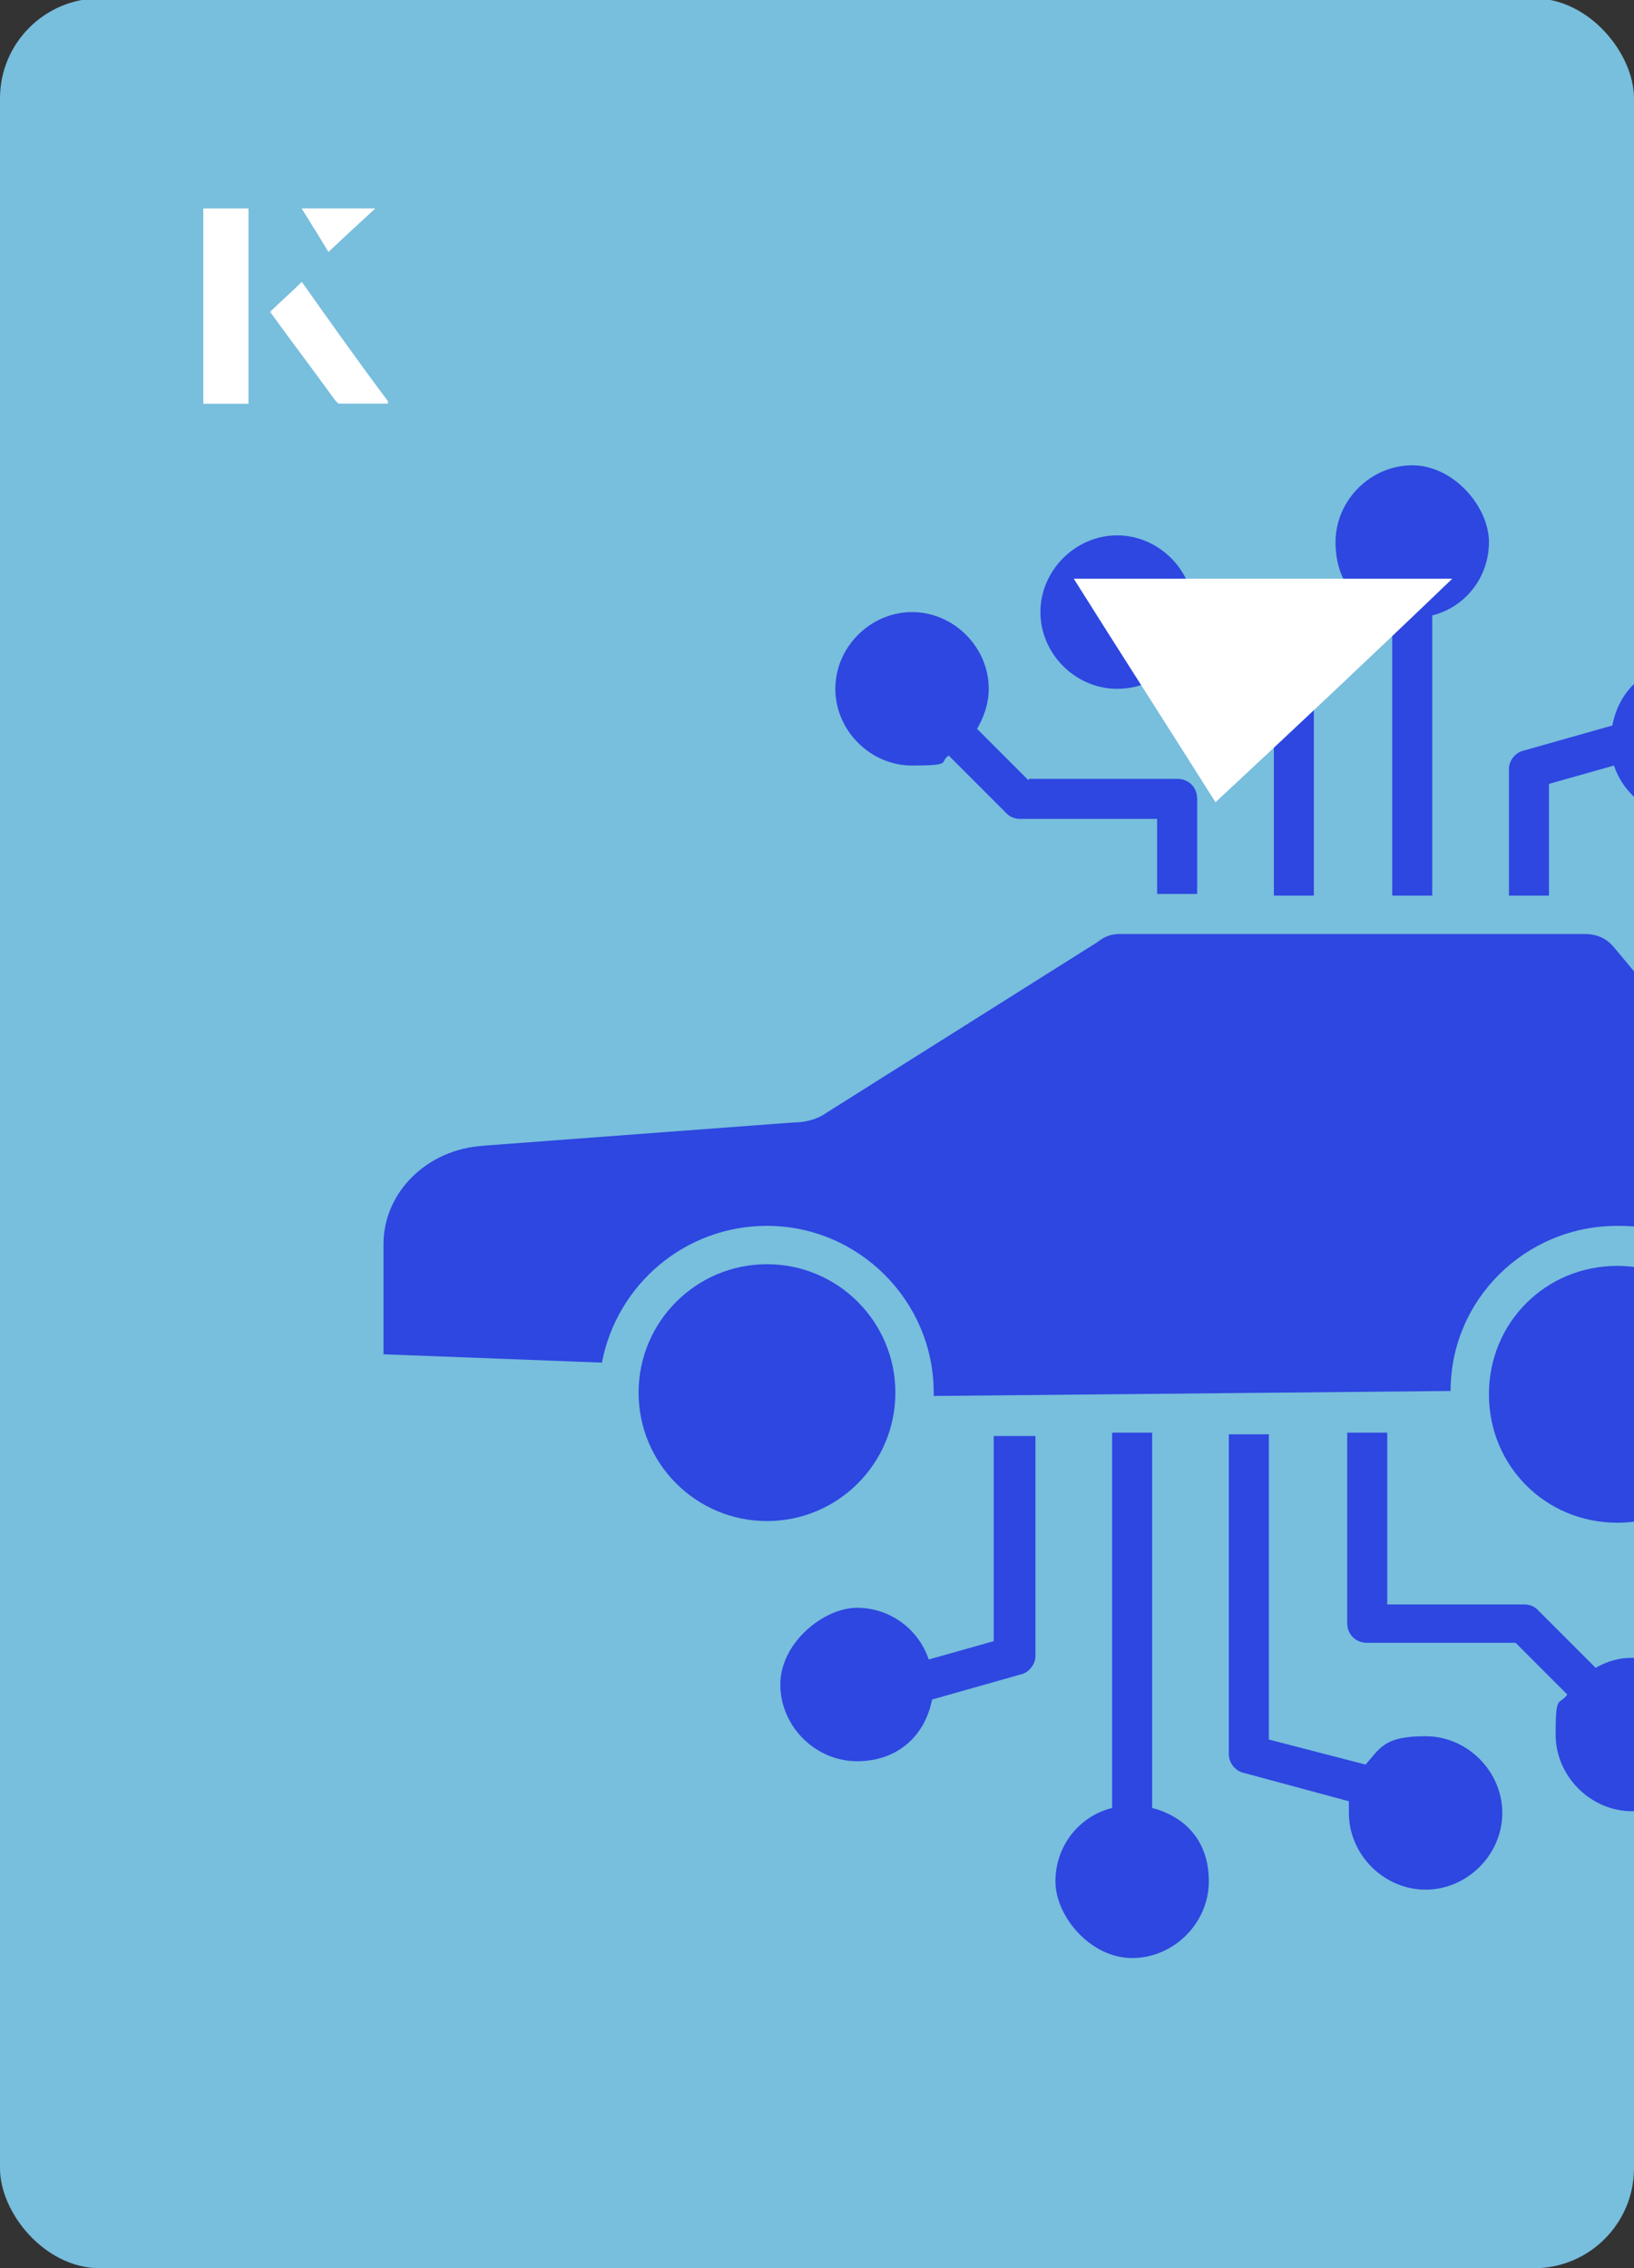 <?xml version="1.0" encoding="UTF-8"?><svg id="Layer_1" xmlns="http://www.w3.org/2000/svg" xmlns:xlink="http://www.w3.org/1999/xlink" viewBox="0 0 98 136"><rect x="0" y="0" width="98" height="136" fill="#333333" stroke="none"/><defs><clipPath id="clippath"><rect x="0" y="0" width="98" height="136.1" rx="6" ry="6" transform="translate(98 136) rotate(-180)" style="fill:none;"/></clipPath></defs><rect x="0" y="0" width="98" height="136.1" rx="6" ry="6" transform="translate(98 136) rotate(-180)" style="fill:#78bedd;"/><g style="clip-path:url(#clippath);"><path d="M29,68.7c-3.4.2-6,2.8-6,5.9v6.6s13.1.5,13.1.5c.9-4.7,5-8.2,9.9-8.2,5.5,0,10,4.5,10,10s0,.2,0,.2l31-.3c0-5.5,4.5-9.9,10-9.9s8.4,3,9.6,7.1c2-.4,3.9-.9,5.8-1.4.5-.1.9-.6.9-1.1v-10.2c0-.6-.4-1-.9-1.1l-7.6-1.8c-1-.2-1.9-.8-2.5-1.6l-5.5-6.6c-.5-.6-1.1-.8-1.8-.8h-27.8c-.5,0-.9.1-1.4.5l-16.2,10.2c-.4.3-1.1.6-2,.6l-18.7,1.4Z" style="fill:#2d47e0;"/><path d="M59.6,86.1v12.3s-3.9,1.1-3.9,1.1c-.6-1.8-2.3-3.1-4.3-3.1s-4.6,2.1-4.6,4.6,2.1,4.6,4.6,4.6,4.1-1.6,4.5-3.7l5.3-1.5c.5-.1.9-.6.9-1.1v-13.2s-2.4,0-2.4,0Z" style="fill:#2d47e0;"/><path d="M51.3,103.2c-1.2,0-2.2-1-2.2-2.2s1-2.2,2.2-2.2,2.2,1,2.2,2.2-1,2.2-2.2,2.2Z" style="fill:#2d47e0;"/><path d="M66.7,86v22.4c-2,.5-3.4,2.3-3.4,4.4s2.1,4.6,4.6,4.6,4.6-2.1,4.6-4.6-1.5-3.9-3.4-4.4v-22.5s-2.4,0-2.4,0Z" style="fill:#2d47e0;"/><path d="M70.1,112.9c0,1.2-1,2.2-2.2,2.2s-2.2-1-2.2-2.2,1-2.2,2.2-2.2,2.2,1,2.2,2.2Z" style="fill:#2d47e0;"/><path d="M73.7,86v19.2c0,.5.4,1,.9,1.1l6.3,1.7c0,.2,0,.5,0,.7,0,2.5,2.1,4.6,4.6,4.6s4.6-2.1,4.6-4.6-2.1-4.6-4.6-4.6-2.7.7-3.6,1.7l-5.8-1.5v-18.3s-2.4,0-2.4,0Z" style="fill:#2d47e0;"/><circle cx="85.4" cy="108.6" r="2.2" style="fill:#2d47e0;"/><path d="M80.8,85.9h2.4s0,10.3,0,10.3h8.2c.3,0,.6.1.8.3l3.5,3.5c.7-.4,1.4-.6,2.2-.6,2.5,0,4.6,2.1,4.6,4.6s-2.1,4.6-4.6,4.6-4.6-2.1-4.6-4.6.2-1.7.7-2.4l-3.1-3.1h-8.9c-.7,0-1.2-.5-1.2-1.2v-11.5Z" style="fill:#2d47e0;"/><path d="M95.7,104c0,1.2,1,2.2,2.2,2.2s2.2-1,2.2-2.2-1-2.2-2.2-2.2-2.2,1-2.2,2.2Z" style="fill:#2d47e0;"/><path d="M61.7,46.8l-3.1-3.1c.4-.7.7-1.5.7-2.4,0-2.5-2.1-4.6-4.6-4.6s-4.6,2.1-4.6,4.6,2.1,4.6,4.6,4.6,1.6-.2,2.2-.6l3.5,3.5c.2.2.5.3.8.3h8.2v4.5s2.4,0,2.4,0v-5.7c0-.7-.5-1.2-1.2-1.2h-8.9Z" style="fill:#2d47e0;"/><path d="M52.4,41.3c0-1.2,1-2.2,2.2-2.2s2.2,1,2.2,2.2-1,2.2-2.2,2.2-2.2-1-2.2-2.2Z" style="fill:#2d47e0;"/><path d="M78.8,53.7h-2.4v-12.6s-5.8-1.5-5.8-1.5c-.8,1-2.1,1.7-3.6,1.7-2.5,0-4.6-2.1-4.6-4.6s2.1-4.6,4.6-4.6,4.6,2.1,4.6,4.6,0,.5,0,.7l6.3,1.7c.5.1.9.6.9,1.1v13.5Z" style="fill:#2d47e0;"/><path d="M69.3,36.7c0,1.2-1,2.2-2.2,2.2s-2.2-1-2.2-2.2,1-2.2,2.2-2.2,2.2,1,2.2,2.2h0Z" style="fill:#2d47e0;"/><path d="M105.8,44.4c0-2.5-2.1-4.6-4.6-4.6s-4.1,1.6-4.5,3.7l-5.3,1.5c-.5.1-.9.6-.9,1.1v7.6s2.4,0,2.4,0v-6.7s3.9-1.1,3.9-1.1c.6,1.8,2.3,3.1,4.3,3.1s4.6-2.1,4.6-4.6Z" style="fill:#2d47e0;"/><path d="M85.9,53.7v-16.8c2-.5,3.4-2.3,3.4-4.4s-2.1-4.6-4.6-4.6-4.6,2.1-4.6,4.6,1.4,3.9,3.4,4.4v16.8s2.4,0,2.4,0Z" style="fill:#2d47e0;"/><circle cx="84.7" cy="32.4" r="2.2" style="fill:#2d47e0;"/><circle cx="46" cy="83.5" r="7.7" style="fill:#2d47e0;"/><path d="M97,75.9c4.2,0,7.7,3.4,7.7,7.7s-3.4,7.7-7.7,7.7-7.7-3.4-7.7-7.7,3.4-7.7,7.7-7.7Z" style="fill:#2d47e0;"/></g><path d="M72.9,48.1c-2.9-4.6-5.8-9.1-8.5-13.4h22.7c-5,4.8-9.9,9.4-14.2,13.4Z" style="fill:#fff;"/><path d="M14.9,12.5h-2.7v11.7h2.7v-11.7ZM16.2,18.7c1.3,1.8,2.6,3.5,3.9,5.3,0,0,.2.2.2.2,1,0,1.9,0,3,0-1.8-2.5-3.5-4.8-5.2-7.2-.7.6-1.3,1.2-1.9,1.8ZM19.7,15.1c.8-.8,1.8-1.7,2.8-2.6h-4.4c.5.8,1.1,1.7,1.6,2.6Z" style="fill:#fff;"/><path d="M14.9,12.5v11.7h-2.7v-11.7h2.7Z" style="fill:#fff;"/><path d="M16.2,18.7c.6-.6,1.2-1.1,1.9-1.8,1.7,2.4,3.4,4.8,5.2,7.2-1.1,0-2,0-3,0,0,0-.2,0-.2-.2-1.3-1.8-2.6-3.5-3.9-5.3Z" style="fill:#fff;"/><polygon points="19.7 15.1 18.1 12.5 22.5 12.5 19.7 15.1" style="fill:#fff;"/></svg>